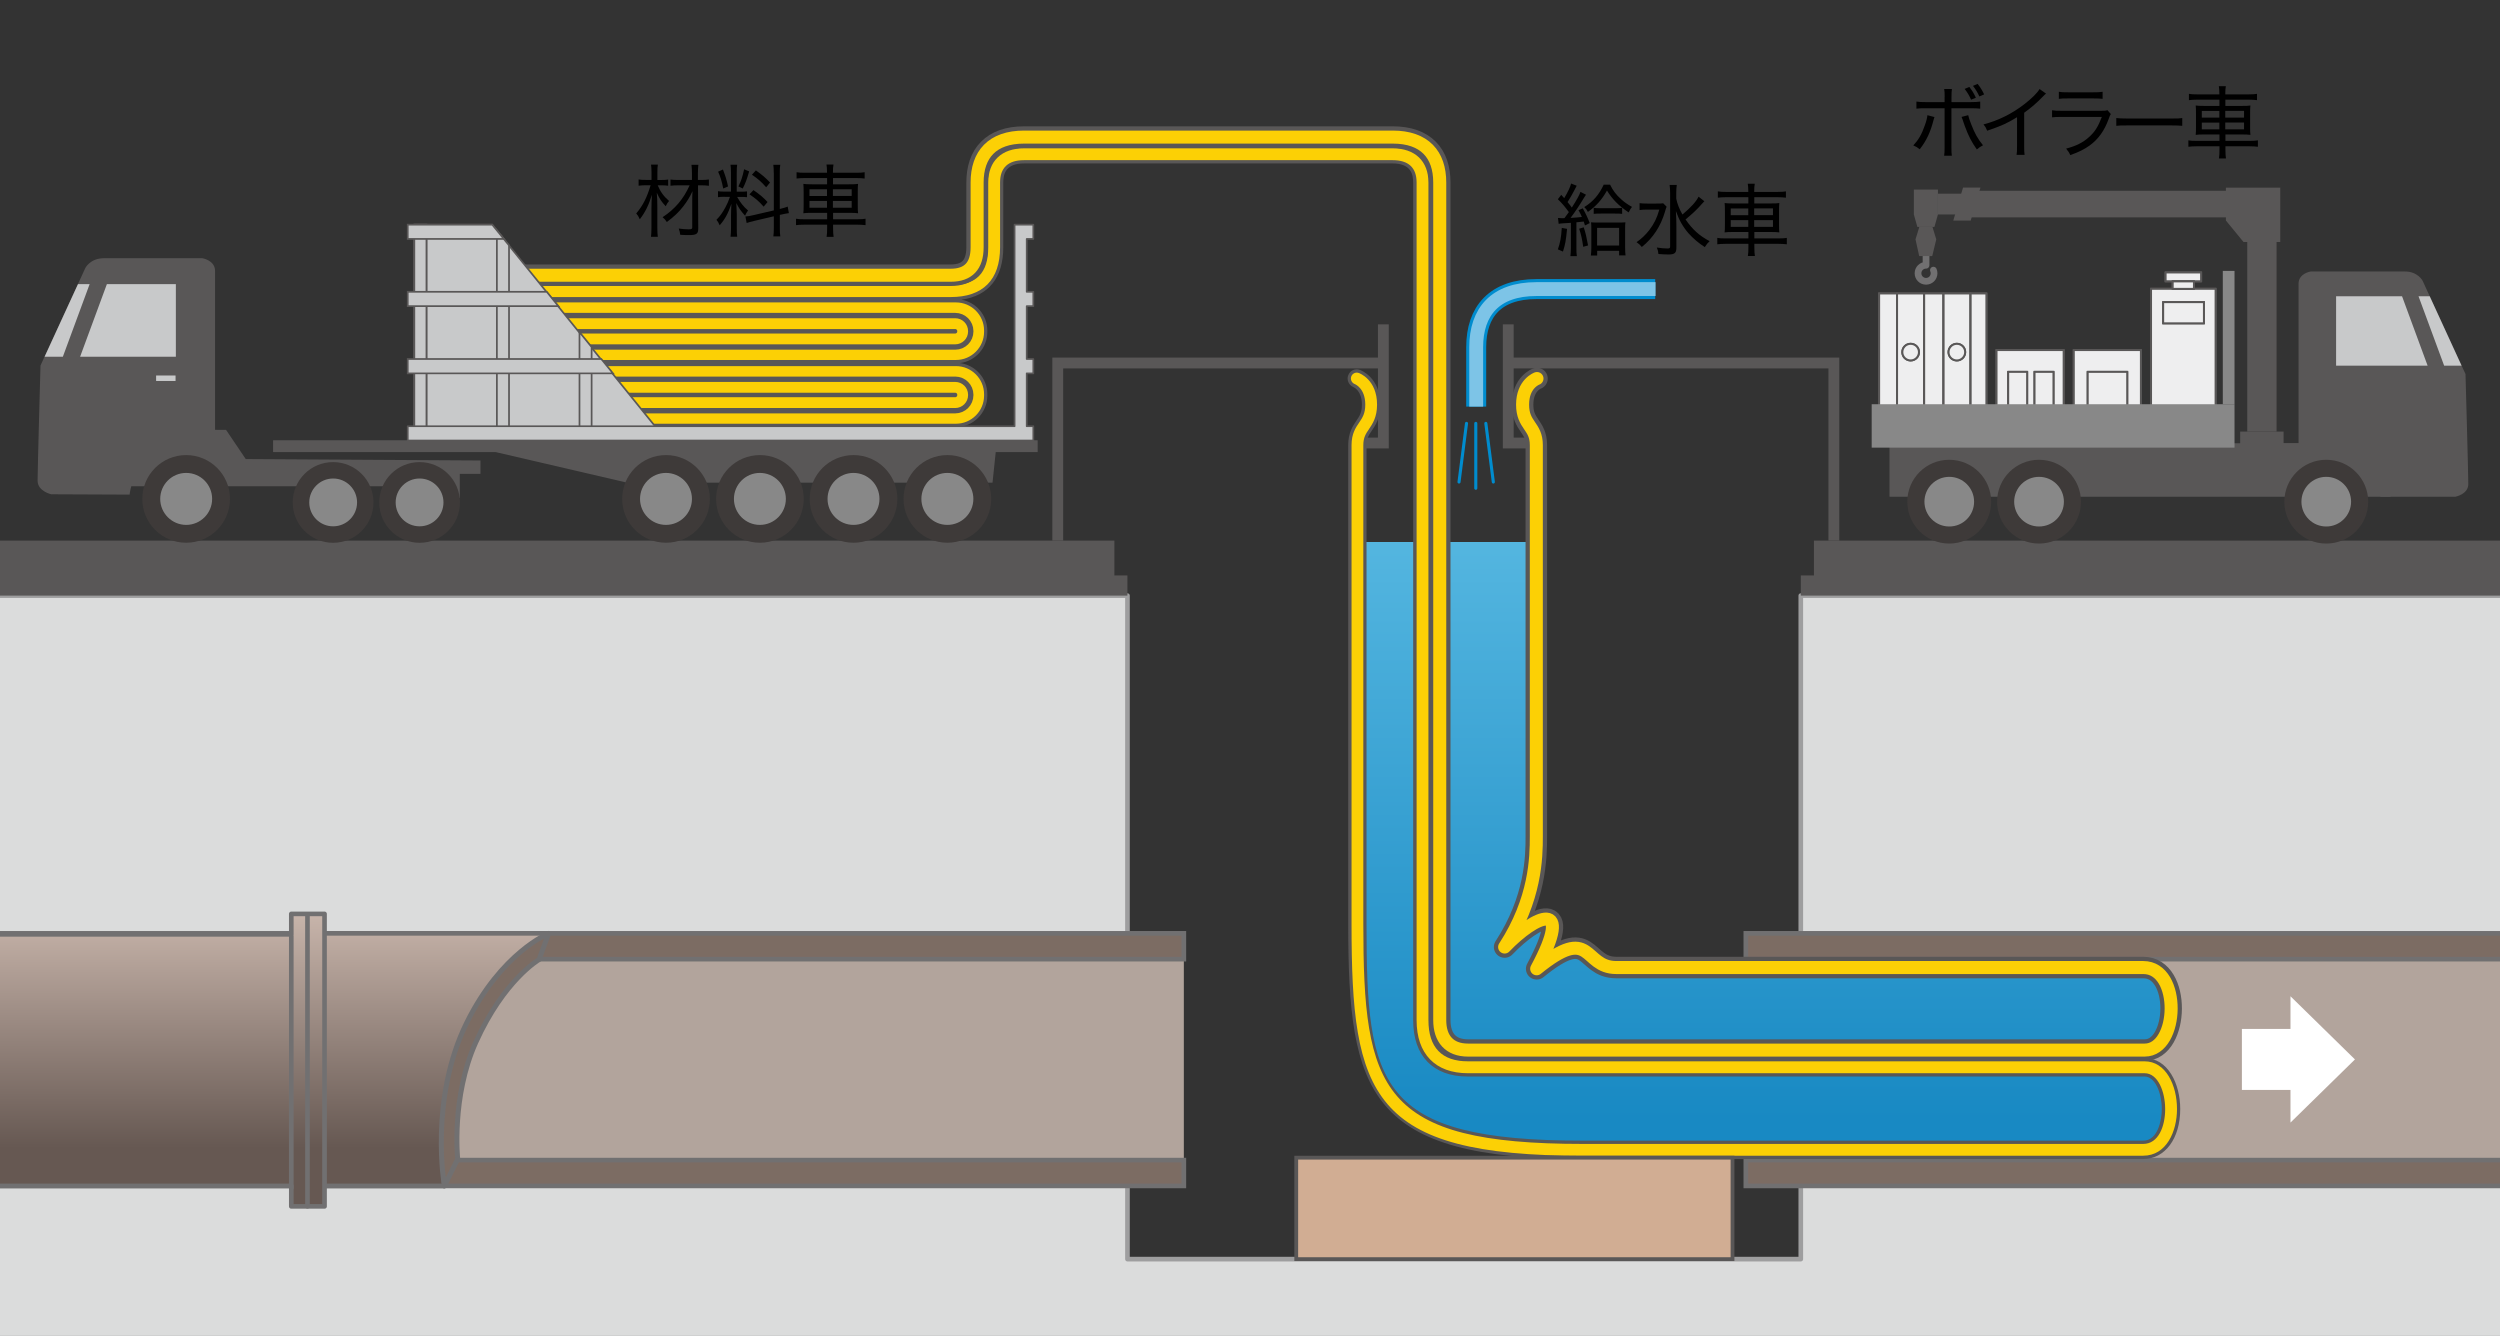 <?xml version="1.0" encoding="UTF-8"?>
<svg id="Layer_2" data-name="Layer 2" xmlns="http://www.w3.org/2000/svg" xmlns:xlink="http://www.w3.org/1999/xlink" viewBox="0 0 420.37 224.64">
  <rect x="0" y="0" width="420.37" height="224.64" fill="#333333" stroke="none"/>
  <defs>
    <style>
      .cls-1 {
        stroke-width: 2.19px;
      }

      .cls-1, .cls-2, .cls-3, .cls-4, .cls-5, .cls-6, .cls-7, .cls-8, .cls-9, .cls-10, .cls-11, .cls-12, .cls-13 {
        fill: none;
      }

      .cls-1, .cls-2, .cls-3, .cls-4, .cls-5, .cls-14, .cls-15, .cls-8, .cls-16, .cls-9, .cls-12, .cls-13 {
        stroke-linejoin: round;
      }

      .cls-1, .cls-2, .cls-3, .cls-4, .cls-5, .cls-14, .cls-15, .cls-16, .cls-9, .cls-13 {
        stroke-linecap: round;
      }

      .cls-1, .cls-5 {
        stroke: #fcd005;
      }

      .cls-17 {
        fill: #fcd005;
      }

      .cls-17, .cls-18, .cls-19, .cls-20, .cls-21, .cls-22, .cls-23, .cls-7, .cls-24, .cls-25, .cls-26, .cls-27, .cls-28 {
        stroke-width: 0px;
      }

      .cls-18 {
        fill: #3e3a39;
      }

      .cls-29, .cls-3, .cls-6, .cls-14, .cls-16, .cls-11, .cls-30 {
        stroke: #595757;
      }

      .cls-29, .cls-23, .cls-16 {
        fill: #c8c9ca;
      }

      .cls-29, .cls-16 {
        stroke-width: .29px;
      }

      .cls-29, .cls-30 {
        stroke-miterlimit: 10;
      }

      .cls-19 {
        fill: url(#_名称未設定グラデーション_32);
      }

      .cls-2 {
        stroke-width: .84px;
      }

      .cls-2, .cls-4, .cls-10, .cls-13 {
        stroke: #717071;
      }

      .cls-3 {
        stroke-width: 3.62px;
      }

      .cls-31 {
        clip-path: url(#clippath-2);
      }

      .cls-32 {
        clip-path: url(#clippath-13);
      }

      .cls-4, .cls-15, .cls-10 {
        stroke-width: .78px;
      }

      .cls-20 {
        fill: #7c6c63;
      }

      .cls-5, .cls-11 {
        stroke-width: 1.82px;
      }

      .cls-22 {
        fill: #b2a49c;
      }

      .cls-33 {
        clip-path: url(#clippath-6);
      }

      .cls-6 {
        stroke-width: .64px;
      }

      .cls-14, .cls-30 {
        fill: #eeeeef;
        stroke-width: .34px;
      }

      .cls-15 {
        fill: #dbdcdc;
        stroke: #9e9e9f;
      }

      .cls-8 {
        stroke: #7dc4e7;
        stroke-width: 2.33px;
      }

      .cls-34 {
        clip-path: url(#clippath-7);
      }

      .cls-35 {
        clip-path: url(#clippath-1);
      }

      .cls-36, .cls-26 {
        fill: #595757;
      }

      .cls-24 {
        fill: #fff;
      }

      .cls-25 {
        fill: #888;
      }

      .cls-27 {
        fill: #d1ad93;
      }

      .cls-9 {
        stroke-width: .52px;
      }

      .cls-9, .cls-12 {
        stroke: #008cce;
      }

      .cls-37 {
        clip-path: url(#clippath-9);
      }

      .cls-38 {
        clip-path: url(#clippath);
      }

      .cls-12 {
        stroke-width: 3.36px;
      }

      .cls-39 {
        clip-path: url(#clippath-3);
      }

      .cls-13 {
        stroke-width: 1.13px;
      }

      .cls-40 {
        clip-path: url(#clippath-8);
      }

      .cls-41 {
        clip-path: url(#clippath-10);
      }

      .cls-28 {
        fill: url(#_名称未設定グラデーション_169);
      }
    </style>
    <clipPath id="clippath">
      <rect class="cls-7" y="0" width="420.37" height="224.64"/>
    </clipPath>
    <clipPath id="clippath-1">
      <rect class="cls-7" y="0" width="420.37" height="235.91"/>
    </clipPath>
    <clipPath id="clippath-2">
      <path class="cls-7" d="m228.26,91.14v64.19c0,28.56,3.17,38.02,37.94,38.02h94.2c6.43,0,5.98-13.88.24-13.88v-2.89c5.75,0,6.19-13.88-.24-13.88-1.34,0-77.74.01-88.27,0-5.46,0-5.9-7.62-13.72.2,6.4-11.96-.17-9.1-5.39-3.66,5.22-8.04,5.33-15.05,5.33-18.59v-49.51h-30.08Z"/>
    </clipPath>
    <linearGradient id="_名称未設定グラデーション_169" data-name="名称未設定グラデーション 169" x1="-3193.76" y1="4712.96" x2="-3191.93" y2="4712.96" gradientTransform="translate(264327.12 -178727.24) rotate(-90) scale(56.02 -56.02)" gradientUnits="userSpaceOnUse">
      <stop offset="0" stop-color="#1889c3"/>
      <stop offset="1" stop-color="#57b8e1"/>
    </linearGradient>
    <clipPath id="clippath-3">
      <rect class="cls-7" y="0" width="420.37" height="235.91"/>
    </clipPath>
    <clipPath id="clippath-6">
      <rect class="cls-7" y="0" width="420.37" height="235.91"/>
    </clipPath>
    <clipPath id="clippath-7">
      <path class="cls-7" d="m54.57,156.94v42.47h20.16s-1.02-15.73,3.12-24.93c4.74-10.51,14.41-17.55,14.41-17.55h-37.69Zm-5.59-3.27v3.44H0v42.3h48.98v3.44h5.59v-49.18h-5.59Z"/>
    </clipPath>
    <linearGradient id="_名称未設定グラデーション_32" data-name="名称未設定グラデーション 32" x1="-3382.17" y1="4848.75" x2="-3380.34" y2="4848.75" gradientTransform="translate(-162023.68 113198.72) rotate(90) scale(33.43 -33.43)" gradientUnits="userSpaceOnUse">
      <stop offset="0" stop-color="#918077"/>
      <stop offset=".36" stop-color="#c7b4aa"/>
      <stop offset="1" stop-color="#665852"/>
    </linearGradient>
    <clipPath id="clippath-8">
      <rect class="cls-7" y="0" width="420.37" height="235.91"/>
    </clipPath>
    <clipPath id="clippath-9">
      <path class="cls-7" d="m78.48,171.98c-6.32,12.8-3.75,27.43-3.75,27.43l2.24-4.54s-1.1-10.42,3.04-19.61c4.74-10.52,10.64-13.92,10.64-13.92l1.62-4.4s-7.94,3.2-13.78,15.04"/>
    </clipPath>
    <clipPath id="clippath-10">
      <rect class="cls-7" y="0" width="420.37" height="235.91"/>
    </clipPath>
    <clipPath id="clippath-13">
      <rect class="cls-26" x="392.85" y="64.5" width="3.13" height=".88"/>
    </clipPath>
  </defs>
  <g id="_レイヤー_8" data-name="レイヤー 8">
    <g>
      <g class="cls-38">
        <polyline class="cls-11" points="308.36 90.9 308.36 61.04 253.61 61.04"/>
        <polyline class="cls-11" points="177.86 90.9 177.86 61.04 232.61 61.04"/>
        <polygon class="cls-15" points="302.8 100.15 302.8 211.72 189.58 211.72 189.58 100.15 -15.94 100.15 -15.94 237.12 494.73 237.12 494.73 100.15 302.8 100.15"/>
        <rect class="cls-22" x="334.51" y="160.09" width="165.68" height="34.99"/>
        <rect class="cls-22" x="-42.09" y="160.61" width="241.15" height="34.99"/>
        <polyline class="cls-20" points="438.7 156.94 293.56 156.94 293.56 161.28 438.7 161.28"/>
        <polyline class="cls-10" points="438.7 156.94 293.56 156.94 293.56 161.28 438.7 161.28"/>
        <polyline class="cls-20" points="438.7 199.41 293.56 199.41 293.56 195.07 438.7 195.07"/>
        <polyline class="cls-10" points="438.7 199.41 293.56 199.41 293.56 195.07 438.7 195.07"/>
        <polygon class="cls-26" points="187.38 90.9 -21.8 90.9 -21.8 96.76 -21.8 97.95 -21.8 100.15 189.57 100.15 189.57 96.76 187.38 96.76 187.38 90.9"/>
        <polygon class="cls-26" points="305.01 90.9 305.01 96.76 302.8 96.76 302.8 100.15 488.48 100.15 488.48 97.95 488.48 96.76 488.48 90.9 305.01 90.9"/>
        <path class="cls-12" d="m278.32,48.61h-19.98c-6.89,0-10.12,3.78-10.12,9.77v9.99"/>
        <path class="cls-8" d="m278.38,48.61h-20.04c-6.89,0-10.12,3.78-10.12,9.77v9.99"/>
        <rect class="cls-7" y="0" width="420.37" height="235.91"/>
        <g>
          <path class="cls-21" d="m325.28,19.67c-.05.15-.07.19-.12.37-.54,2.16-1.22,3.6-2.36,5.06-.42-.33-.58-.44-1.08-.65.86-.92,1.41-1.85,1.92-3.33.27-.73.4-1.23.45-1.75l1.18.31Zm1.71-3.35c0-.68-.01-1.01-.08-1.35h1.3c-.05.39-.07.68-.07,1.39v.81h3.2c.8,0,1.17-.03,1.63-.09v1.19c-.53-.05-.84-.07-1.61-.07h-3.23v6.49c0,.8.01,1.09.07,1.5h-1.3c.07-.39.08-.76.08-1.5v-6.49h-3.15c-.76,0-1.1.01-1.59.07v-1.19c.46.07.85.09,1.61.09h3.13v-.85Zm3.96,3.05c.09.41.21.78.49,1.49.6,1.57,1.14,2.52,2,3.57-.46.24-.62.35-1.04.7-.89-1.27-1.41-2.27-2.03-3.96-.11-.31-.15-.42-.28-.81-.01-.07-.05-.19-.11-.33-.07-.2-.08-.23-.15-.37l1.1-.29Zm.19-4.75c.46.6.73,1.01,1.1,1.81l-.8.33c-.32-.7-.65-1.26-1.09-1.81l.78-.33Zm1.39-.52c.48.61.76,1.06,1.1,1.77l-.8.35c-.33-.72-.64-1.22-1.08-1.78l.77-.33Z"/>
          <path class="cls-21" d="m344.03,15.74c-.2.17-.27.23-.48.45-.96,1.01-2,1.92-3.19,2.77v5.51c0,.81.01,1.19.07,1.57h-1.35c.07-.41.08-.72.08-1.55v-4.78c-1.7,1.04-2.55,1.42-5.02,2.27-.2-.49-.29-.65-.62-1.06,2.52-.66,4.79-1.79,6.92-3.44,1.21-.94,2.14-1.87,2.51-2.51l1.09.77Z"/>
          <path class="cls-21" d="m345.04,18.54c.52.08.86.09,1.69.09h6.58c.58,0,.77-.01,1.05-.11l.57.66c-.13.2-.19.32-.37.84-.72,1.98-1.74,3.39-3.2,4.45-.93.66-1.79,1.09-3.25,1.61-.2-.46-.31-.62-.7-1.09,1.7-.45,2.84-1.02,3.85-1.94.98-.86,1.55-1.78,2.16-3.39h-6.7c-.88,0-1.22.01-1.67.07v-1.19Zm1.14-3.11c.46.08.69.09,1.53.09h4.31c.77,0,1.05-.01,1.53-.09v1.19c-.44-.05-.78-.07-1.51-.07h-4.34c-.7,0-1.05.01-1.51.07v-1.19Z"/>
          <path class="cls-21" d="m355.86,19.85c.42.05.92.08,1.83.08h7.46c1.06,0,1.33-.01,1.79-.08v1.31c-.5-.05-.89-.07-1.81-.07h-7.43c-1.05,0-1.38.01-1.85.07v-1.31Z"/>
          <path class="cls-21" d="m373.18,15.72c0-.52-.03-.84-.09-1.23h1.18c-.07.4-.09.73-.09,1.23v.15h3.92c.68,0,1.06-.03,1.41-.09v1.06c-.44-.05-.85-.08-1.39-.08h-3.93v1.05h2.71c.78,0,1.15-.01,1.5-.07-.04.4-.05.65-.05,1.38v2.18c0,.74.01.98.05,1.38-.36-.05-.72-.07-1.51-.07h-2.69v1.08h4.05c.69,0,1.08-.03,1.41-.09v1.08c-.42-.05-.84-.08-1.42-.08h-4.04v.56c0,.73.03,1.05.09,1.49h-1.18c.07-.46.09-.8.09-1.49v-.56h-3.82c-.6,0-1.04.03-1.41.08v-1.08c.35.07.74.09,1.39.09h3.84v-1.08h-2.47c-.8,0-1.18.01-1.53.07.04-.41.05-.68.05-1.38v-2.15c0-.72-.01-1-.05-1.41.35.05.69.07,1.47.07h2.52v-1.05h-3.76c-.53,0-.98.03-1.37.08v-1.06c.38.07.78.09,1.39.09h3.73v-.15Zm-2.95,2.93v1.13h2.95v-1.13h-2.95Zm0,1.96v1.14h2.95v-1.14h-2.95Zm7.1-.84v-1.13h-3.16v1.13h3.16Zm0,1.98v-1.14h-3.16v1.14h3.16Z"/>
        </g>
        <g>
          <path class="cls-21" d="m263.5,38.48c-.2,2.03-.31,2.63-.69,3.82l-.86-.37c.38-1.02.57-2.06.66-3.61l.89.16Zm-1.53-1.83c.24.03.4.04.68.04.17,0,.21,0,.41-.01q.48-.62.74-1.02c-.74-1.01-1.12-1.45-1.85-2.16l.57-.74c.25.28.34.37.5.56.61-1.02,1.05-1.95,1.16-2.46l.94.37q-.11.16-.48.92c-.28.56-.61,1.11-1.06,1.83.35.41.58.72.72.92.82-1.27,1.3-2.15,1.45-2.64l.93.48c-.09.12-.19.27-.35.54-.57.97-1.47,2.34-2.24,3.36.85-.05,1.27-.08,1.9-.16-.2-.46-.29-.65-.57-1.14l.72-.31c.5.89.84,1.61,1.17,2.48l-.8.4c-.11-.33-.15-.45-.21-.66q-.16.01-.45.05c-.21.03-.37.04-.78.08v4.35c0,.61.01.94.08,1.34h-1.09c.05-.45.08-.8.08-1.35v-4.25q-.43.03-1.45.09c-.24.01-.38.04-.6.08l-.12-.98Zm4.33,1.57c.31.92.49,1.71.73,3.05l-.82.23c-.16-1.22-.37-2.15-.68-3.04l.77-.24Zm4.43-7.17c.49,1.01,1.02,1.7,1.88,2.47.54.49,1.06.85,1.81,1.27-.24.28-.42.61-.56.93-1.67-1.12-2.76-2.22-3.65-3.68-.89,1.57-1.75,2.55-3.21,3.6-.19-.37-.31-.54-.61-.82,1.49-.92,2.51-2.11,3.27-3.77h1.08Zm-2.18,11.92h-1.05c.05-.42.08-.85.08-1.33v-3.16c0-.54-.01-.76-.05-1.1.28.03.57.04,1,.04h3.81c.41,0,.69-.01.97-.04-.04.32-.05.57-.05,1.09v3.09c0,.57.03,1.11.07,1.39h-1.08v-.78h-3.69v.8Zm-.58-8.03c.32.05.56.07,1.16.07h2.47c.61,0,.82-.01,1.16-.07v1.02c-.35-.04-.64-.05-1.21-.05h-2.35c-.56,0-.88.01-1.22.05v-1.02Zm.58,6.35h3.7v-2.97h-3.7v2.97Z"/>
          <path class="cls-21" d="m280.24,34.76c-.11.27-.13.32-.28.85-.73,2.47-2.02,4.41-3.89,5.92-.31-.37-.49-.53-.89-.81.82-.57,1.49-1.19,2.14-2.03.81-1.06,1.29-2.02,1.69-3.45h-2.05c-.53,0-.95.03-1.27.08v-1.16c.36.05.66.07,1.33.07h1.41c.69,0,.98-.01,1.23-.05l.58.58Zm6.35-.93q-.19.17-.41.44c-.73.85-1.59,1.67-2.76,2.63,1.17,1.7,2.35,2.76,4.05,3.65-.37.35-.48.48-.81,1-.96-.6-2-1.49-2.74-2.32-.96-1.11-1.59-2.24-2.12-3.74.07,1.41.08,1.81.08,2.44v3.72c0,.89-.29,1.14-1.33,1.14-.48,0-1.08-.03-1.69-.08-.04-.45-.09-.66-.27-1.09.77.12,1.27.16,1.82.16.34,0,.42-.07.42-.36v-8.97c0-.5-.03-.93-.09-1.35h1.21c-.07.44-.09.85-.09,1.35v.97c.19.9.48,1.66,1.04,2.65,1.46-1.23,2.31-2.18,2.71-3l.98.77Z"/>
          <path class="cls-21" d="m293.97,32.12c0-.52-.03-.84-.09-1.23h1.18c-.07.4-.09.73-.09,1.23v.15h3.92c.68,0,1.06-.03,1.41-.09v1.06c-.44-.05-.85-.08-1.39-.08h-3.93v1.05h2.71c.78,0,1.15-.01,1.5-.07-.04.4-.05.65-.05,1.38v2.18c0,.74.01.98.05,1.38-.36-.05-.72-.07-1.51-.07h-2.69v1.08h4.05c.69,0,1.08-.03,1.41-.09v1.08c-.42-.05-.84-.08-1.42-.08h-4.04v.56c0,.73.03,1.05.09,1.49h-1.18c.07-.46.09-.8.09-1.49v-.56h-3.82c-.6,0-1.04.03-1.41.08v-1.08c.35.07.74.09,1.39.09h3.84v-1.08h-2.47c-.8,0-1.18.01-1.53.07.04-.41.05-.68.05-1.38v-2.15c0-.72-.01-1-.05-1.41.35.05.69.07,1.47.07h2.52v-1.05h-3.76c-.53,0-.98.03-1.37.08v-1.06c.38.07.78.09,1.39.09h3.73v-.15Zm-2.95,2.93v1.13h2.95v-1.13h-2.95Zm0,1.96v1.14h2.95v-1.14h-2.95Zm7.1-.84v-1.13h-3.16v1.13h3.16Zm0,1.98v-1.14h-3.16v1.14h3.16Z"/>
        </g>
        <g>
          <path class="cls-21" d="m110.59,31.15c.45,1.09,1,1.85,1.91,2.64-.24.28-.39.52-.56.89-.7-.74-1.02-1.22-1.5-2.27.07.85.09,1.46.09,2.48v3.48c0,.62.03,1.05.08,1.45h-1.15c.05-.37.08-.82.08-1.45v-3.24c0-.76.03-1.62.07-2.38-.5,1.7-1.13,2.96-2.03,4.12-.21-.48-.33-.66-.6-.98,1.11-1.3,1.79-2.65,2.42-4.74h-.86c-.45,0-.81.03-1.16.08v-1.06c.33.07.62.08,1.2.08h.97v-1.31c0-.52-.03-.89-.08-1.26h1.15c-.07.38-.08.65-.08,1.25v1.33h.8c.39,0,.66-.01,1.01-.07v1.04c-.32-.04-.65-.07-1.01-.07h-.74Zm3.53.01c-.61,0-1.04.03-1.38.07v-1.04c.4.05.76.07,1.38.07h2.23v-1.05c0-.61-.03-1.08-.08-1.5h1.16c-.05.45-.08.93-.08,1.5v1.05h.6c.54,0,.89-.03,1.25-.08v1.06c-.35-.05-.73-.08-1.25-.08h-.58l.04,7.22c.01.94-.28,1.15-1.57,1.15-.44,0-.84-.01-1.46-.05-.04-.39-.12-.69-.25-1.05.69.09,1.12.13,1.66.13.49,0,.61-.07.61-.33v-4.47q-.01-.64.04-1.62c-.45,1-.89,1.7-1.55,2.56-.74.96-1.51,1.69-2.76,2.63-.21-.33-.41-.56-.72-.81,2.07-1.35,3.53-3.07,4.55-5.36h-1.83Z"/>
          <path class="cls-21" d="m121.9,33.09c-.57,0-.86.01-1.17.07v-1.01c.27.05.56.07,1.16.07h1.02v-3.13c0-.65-.03-1.06-.08-1.39h1.12c-.05.35-.07.72-.07,1.38v3.15h.73c.46,0,.72-.01,1-.05v.98c-.29-.04-.58-.05-1.01-.05h-.65c.58,1.02,1.06,1.62,1.83,2.28-.2.29-.39.6-.5.88-.73-.82-1.09-1.34-1.47-2.14.03.5.08,1.51.08,1.83v2.42c0,.64.01,1,.07,1.43h-1.12c.05-.44.08-.86.08-1.46v-2.1c0-.65.03-1.34.07-1.98-.58,1.67-1.12,2.64-1.98,3.61-.19-.45-.31-.64-.54-.92.64-.65,1.06-1.26,1.54-2.16.32-.61.44-.89.73-1.7h-.82Zm-.34-4.59c.44,1.14.62,1.74.86,2.85l-.81.35c-.24-1.21-.46-1.96-.86-2.83l.81-.37Zm4.41.32c-.45,1.51-.57,1.85-1.08,2.88l-.73-.36c.48-.97.68-1.57.96-2.88l.85.36Zm4.14.32c0-.7-.03-1.06-.08-1.43h1.17c-.07.42-.08.76-.08,1.42v6.01l.11-.03c.6-.15.9-.24,1.22-.37l.2,1.1c-.33.04-.77.12-1.27.24l-.25.05v2.15c0,.66.01,1.1.08,1.47h-1.17c.05-.4.08-.73.08-1.5v-1.88l-3.32.78c-.54.13-.93.24-1.25.35l-.21-1.1c.35-.01.78-.09,1.29-.21l3.49-.81v-6.24Zm-3.41,2.83c1.09.76,1.67,1.25,2.36,2l-.65.78c-.85-.96-1.37-1.39-2.39-2.07l.68-.72Zm.4-3.32c1.16.84,1.59,1.21,2.38,2.04l-.65.8c-.89-1-1.27-1.33-2.39-2.11l.66-.73Z"/>
          <path class="cls-21" d="m139.06,28.9c0-.52-.03-.84-.09-1.23h1.18c-.07.4-.09.73-.09,1.23v.15h3.92c.68,0,1.06-.03,1.41-.09v1.06c-.44-.05-.85-.08-1.39-.08h-3.93v1.05h2.71c.78,0,1.15-.01,1.5-.07-.04.4-.05.65-.05,1.38v2.18c0,.74.01.98.05,1.38-.36-.05-.72-.07-1.51-.07h-2.69v1.08h4.05c.69,0,1.08-.03,1.41-.09v1.08c-.42-.05-.84-.08-1.42-.08h-4.04v.56c0,.73.03,1.05.09,1.49h-1.18c.07-.46.09-.8.09-1.49v-.56h-3.82c-.6,0-1.04.03-1.41.08v-1.08c.35.07.74.09,1.39.09h3.84v-1.08h-2.47c-.8,0-1.18.01-1.53.07.04-.41.05-.68.05-1.38v-2.15c0-.72-.01-1-.05-1.41.35.05.69.07,1.47.07h2.52v-1.05h-3.76c-.53,0-.98.03-1.37.08v-1.06c.38.07.78.09,1.39.09h3.73v-.15Zm-2.95,2.93v1.13h2.95v-1.13h-2.95Zm0,1.96v1.14h2.95v-1.14h-2.95Zm7.1-.84v-1.13h-3.16v1.13h3.16Zm0,1.98v-1.14h-3.16v1.14h3.16Z"/>
        </g>
        <g class="cls-35">
          <line class="cls-9" x1="246.59" y1="71.19" x2="245.33" y2="81.05"/>
          <line class="cls-9" x1="249.84" y1="71.19" x2="251.1" y2="81.05"/>
          <line class="cls-9" x1="248.15" y1="71.19" x2="248.15" y2="82.1"/>
          <polygon class="cls-24" points="395.98 178.14 385.14 167.52 385.14 173.01 376.97 173.01 376.97 183.27 385.14 183.27 385.14 188.76 395.98 178.14"/>
          <polyline class="cls-11" points="253.61 54.54 253.61 74.49 257.11 74.49"/>
        </g>
        <g class="cls-31">
          <rect class="cls-28" x="228.26" y="91.14" width="138.56" height="102.21"/>
        </g>
        <g class="cls-39">
          <polyline class="cls-11" points="232.61 54.54 232.61 74.49 229.11 74.49"/>
          <path class="cls-26" d="m360.39,194.89h-94.2c-36.08,0-39.49-10.85-39.49-39.56v-80.48c0-2.08.77-3.21,1.38-4.12.54-.79.92-1.36.92-2.69,0-2.29-1.28-2.88-1.42-2.95-.78-.32-1.18-1.2-.88-1.99.3-.78,1.15-1.2,1.93-.92.14.05,3.46,1.26,3.46,5.86,0,2.28-.81,3.48-1.46,4.43-.51.76-.85,1.26-.85,2.38v80.48c0,27.1,1.76,36.47,36.39,36.47h94.2c2.48,0,3.13-3.47,3.13-5.3,0-2.69-1.09-5.48-2.9-5.48h-113.79c-5.84,0-9.19-3.45-9.19-9.47V30.69c0-1.38-.36-3.21-3.48-3.21h-61.96c-3.12,0-3.48,1.83-3.48,3.21v10.9c0,5.1-2.48,8.17-7.03,8.8,2.47.45,4.35,2.61,4.35,5.2v.22c0,2.69-2.01,4.91-4.61,5.24,2.6.33,4.61,2.56,4.61,5.24v.23c0,2.91-2.37,5.29-5.29,5.29h-84.72c-.86,0-1.55-.69-1.55-1.55s.69-1.55,1.55-1.55h84.72c1.21,0,2.19-.98,2.19-2.18v-.23c0-1.21-.98-2.19-2.19-2.19h-79.18c-.9,0-1.72-.32-2.3-.89-.53-.53-.82-1.24-.82-2.01,0-1.82,1.4-3.22,3.13-3.22.09,0,.17,0,.25.02h78.91c1.21,0,2.19-.98,2.19-2.19v-.22c0-1.21-.98-2.19-2.19-2.19h-78.34c-.27,0-.58,0-.89-.04v.03c-1.69,0-3.06-1.38-3.06-3.06s1.31-2.93,3.06-2.93h78.34c3.99,0,5.77-1.8,5.77-5.82v-10.9c0-3.89,2.52-6.3,6.58-6.3h61.96c4.06,0,6.58,2.42,6.58,6.3v140.85c0,4.29,1.99,6.37,6.09,6.37h113.79c3.94,0,6,4.32,6,8.58,0,4.95-2.56,8.4-6.23,8.4"/>
          <path class="cls-17" d="m360.39,194.34h-94.2c-35.75,0-38.93-10.11-38.93-39.01v-80.48c0-1.91.68-2.92,1.29-3.81.54-.81,1.02-1.5,1.02-3,0-2.75-1.7-3.43-1.77-3.46-.51-.2-.77-.77-.59-1.27.19-.51.74-.78,1.25-.6.13.04,3.09,1.12,3.09,5.33,0,2.11-.76,3.23-1.36,4.12-.53.78-.95,1.4-.95,2.69v80.48c0,27.98,2.86,37.02,36.94,37.02h94.2c2.55,0,3.69-2.94,3.69-5.86s-1.21-6.03-3.45-6.03h-113.79c-5.49,0-8.63-3.25-8.63-8.91V30.69c0-2.49-1.36-3.76-4.04-3.76h-61.96c-2.68,0-4.04,1.27-4.04,3.76v10.9c0,5.47-2.88,8.36-8.31,8.36h-78.34c-.19,0-.51.04-.51.3,0,.37.24.6.51.6.54,0,78.44,0,79.23,0,2.61,0,4.73,2.12,4.73,4.73v.22c0,2.61-2.12,4.73-4.73,4.73h-79.16s-.08,0-.12,0c-.26.06-.46.3-.46.57,0,.41.37.46.58.46h79.16c2.61,0,4.73,2.12,4.73,4.73v.23c0,2.61-2.12,4.73-4.73,4.73h-84.72c-.55,0-.99-.45-.99-1s.45-.99.99-.99h84.72c1.51,0,2.74-1.23,2.74-2.74v-.23c0-1.51-1.23-2.74-2.74-2.74h-79.17c-.76,0-1.43-.26-1.91-.73-.43-.42-.65-.99-.65-1.62,0-1.52,1.15-2.67,2.57-2.67.07,0,.13,0,.2.02h78.96c1.51,0,2.74-1.23,2.74-2.74v-.22c0-1.51-1.23-2.74-2.74-2.74h-75.83c-1.72,0-2.76,0-3.4-.06v.06c-1.38,0-2.5-1.12-2.5-2.51s1.05-2.38,2.5-2.38h78.34c4.31,0,6.32-2.03,6.32-6.37v-10.9c0-3.6,2.25-5.75,6.03-5.75h61.96c3.77,0,6.03,2.15,6.03,5.75v140.85c0,4.59,2.24,6.92,6.64,6.92h113.79c3.57,0,5.44,4.04,5.44,8.02,0,3.78-1.78,7.85-5.68,7.85"/>
          <path class="cls-3" d="m77.31,50.36c0,2.23,1.83,4.06,4.05,4.06h79.26c.69,0,1.25.56,1.25,1.25v.07c0,.69-.56,1.25-1.25,1.25h-79.26c-2.23,0-4.05,1.83-4.05,4.06v.02c0,2.23,1.83,4.06,4.05,4.06h79.26c.69,0,1.25.56,1.25,1.24v.08c0,.68-.56,1.25-1.25,1.25h-84.59"/>
          <path class="cls-5" d="m77.31,50.36c0,2.23,1.83,4.06,4.05,4.06h79.26c.69,0,1.25.56,1.25,1.25v.07c0,.69-.56,1.25-1.25,1.25h-79.26c-2.23,0-4.05,1.83-4.05,4.06v.02c0,2.23,1.83,4.06,4.05,4.06h79.26c.69,0,1.25.56,1.25,1.24v.08c0,.68-.56,1.25-1.25,1.25h-84.59"/>
          <path class="cls-3" d="m258.44,63.65s-2.42.84-2.42,4.39,2.31,3.54,2.31,6.81v65.8c0,3.54-.11,10.55-5.33,18.59,5.22-5.44,11.8-8.3,5.39,3.66,9.44-7.67,7.69-.21,13.38-.21h88.62c6.43,0,5.98,13.88.24,13.88h-113.79c-3.12,0-4.75-1.89-4.75-5.03V30.69c0-4.69-2.53-7.64-7.92-7.64h-61.96c-5.38,0-7.91,2.95-7.91,7.64v10.9c0,3.15-1.52,4.69-4.43,4.69h-78.5c-2.23,0-4.05,1.61-4.05,3.84v.24"/>
          <path class="cls-1" d="m258.44,63.65s-2.42.84-2.42,4.39,2.31,3.54,2.31,6.81v65.8c0,3.54-.11,10.55-5.33,18.59,5.22-5.44,11.8-8.3,5.39,3.66,9.44-7.67,7.69-.21,13.38-.21h88.62c6.43,0,5.98,13.88.24,13.88h-113.79c-3.12,0-4.75-1.89-4.75-5.03V30.69c0-4.69-2.53-7.64-7.92-7.64h-61.96c-5.38,0-7.91,2.95-7.91,7.64v10.9c0,3.15-1.52,4.69-4.43,4.69h-78.5c-2.23,0-4.05,1.61-4.05,3.84v.24"/>
        </g>
        <g class="cls-33">
          <polyline class="cls-20" points="-34.28 156.94 199.06 156.94 199.06 161.28 -34.28 161.28"/>
          <polyline class="cls-10" points="-34.28 156.94 199.06 156.94 199.06 161.28 -34.28 161.28"/>
          <polyline class="cls-20" points="-34.28 199.41 199.06 199.41 199.06 195.07 -34.28 195.07"/>
          <polyline class="cls-10" points="-34.28 199.41 199.06 199.41 199.06 195.07 -34.28 195.07"/>
        </g>
        <g class="cls-34">
          <rect class="cls-19" x="0" y="153.67" width="92.26" height="49.18"/>
        </g>
        <g class="cls-40">
          <path class="cls-4" d="m-16.26,157.11H48.98v-3.44h5.59v49.18h-5.59v-3.44H-16.26v-42.3Zm70.83-.17v42.47h20.16s-1.02-15.73,3.12-24.93c4.74-10.51,14.41-17.54,14.41-17.54h-37.69Z"/>
        </g>
        <g class="cls-37">
          <rect class="cls-20" x="72.15" y="156.94" width="20.11" height="42.47"/>
        </g>
        <g class="cls-41">
          <path class="cls-2" d="m76.96,194.88l-2.24,4.54s-2.57-14.63,3.75-27.43c5.84-11.84,13.78-15.04,13.78-15.04l-1.61,4.4s-5.9,3.4-10.64,13.92c-4.14,9.2-3.04,19.61-3.04,19.61Z"/>
          <line class="cls-4" x1="48.98" y1="199.76" x2="48.98" y2="157.46"/>
          <line class="cls-4" x1="51.7" y1="202.83" x2="51.7" y2="154.04"/>
          <rect class="cls-27" x="217.96" y="194.66" width="73.36" height="17.06"/>
          <rect class="cls-6" x="217.96" y="194.66" width="73.36" height="17.06"/>
        </g>
      </g>
      <g>
        <g>
          <path class="cls-26" d="m395.35,74.46c5.59,3.33,6.65,9.07,6.65,9.07h-84.28v-8.8l77.63-.27Z"/>
          <path class="cls-18" d="m384.11,84.36c0,3.89,3.15,7.04,7.05,7.04s7.05-3.15,7.05-7.04-3.15-7.05-7.05-7.05-7.05,3.15-7.05,7.05"/>
          <path class="cls-26" d="m395.04,76.08c4.7,2.13,5.21,7.45,5.21,7.45h12.59s2.2-.4,2.2-2.13-.47-18.5-.47-18.5l-7.21-15.68s-.79-1.57-2.98-1.57h-15.84s-2.04.31-2.04,2.04v28.38s4.35-1.89,8.54,0"/>
          <path class="cls-25" d="m386.98,84.36c0,2.3,1.87,4.17,4.17,4.17s4.18-1.87,4.18-4.17-1.87-4.18-4.18-4.18-4.17,1.87-4.17,4.18"/>
          <path class="cls-18" d="m335.81,84.36c0,3.89,3.15,7.04,7.05,7.04s7.05-3.15,7.05-7.04-3.15-7.05-7.05-7.05-7.05,3.15-7.05,7.05"/>
          <path class="cls-25" d="m338.68,84.36c0-2.31,1.87-4.18,4.18-4.18s4.18,1.87,4.18,4.18-1.87,4.17-4.18,4.17-4.18-1.87-4.18-4.17"/>
          <path class="cls-18" d="m320.71,84.36c0,3.89,3.16,7.04,7.05,7.04s7.05-3.15,7.05-7.04-3.15-7.05-7.05-7.05-7.05,3.15-7.05,7.05"/>
          <path class="cls-25" d="m323.59,84.36c0,2.3,1.87,4.17,4.18,4.17s4.17-1.87,4.17-4.17-1.87-4.18-4.17-4.18-4.18,1.87-4.18,4.18"/>
          <g>
            <rect class="cls-36" x="392.85" y="64.5" width="3.13" height=".88"/>
            <g class="cls-32">
              <rect class="cls-26" x="392.85" y="64.5" width="3.13" height=".88"/>
            </g>
          </g>
          <polygon class="cls-23" points="403.9 49.82 408.2 61.49 392.81 61.49 392.81 49.82 403.9 49.82"/>
          <polygon class="cls-23" points="406.67 49.82 408.55 49.82 413.91 61.49 410.98 61.49 406.67 49.82"/>
        </g>
        <path class="cls-13" d="m325.1,45.42c.07.16.11.34.11.53,0,.75-.6,1.35-1.35,1.35s-1.35-.6-1.35-1.35.6-1.35,1.35-1.35v-1.89"/>
        <g>
          <rect class="cls-30" x="361.69" y="48.56" width="10.86" height="24.59"/>
          <rect class="cls-14" x="361.69" y="48.56" width="10.86" height="24.59"/>
          <rect class="cls-30" x="364.14" y="45.81" width="5.97" height="1.49"/>
          <rect class="cls-14" x="364.14" y="45.81" width="5.97" height="1.49"/>
          <rect class="cls-30" x="365.33" y="47.31" width="3.58" height="1.26"/>
          <rect class="cls-14" x="365.33" y="47.31" width="3.58" height="1.26"/>
          <rect class="cls-30" x="363.73" y="50.8" width="6.86" height="3.57"/>
          <rect class="cls-14" x="363.73" y="50.8" width="6.86" height="3.57"/>
          <rect class="cls-30" x="348.7" y="58.86" width="11.29" height="14.29"/>
          <rect class="cls-14" x="348.7" y="58.86" width="11.29" height="14.29"/>
          <rect class="cls-30" x="351.04" y="62.53" width="6.65" height="6.75"/>
          <rect class="cls-14" x="351.04" y="62.53" width="6.65" height="6.75"/>
          <rect class="cls-30" x="335.71" y="58.86" width="11.29" height="14.29"/>
          <rect class="cls-14" x="335.71" y="58.86" width="11.29" height="14.29"/>
          <rect class="cls-30" x="337.67" y="62.53" width="3.19" height="6.75"/>
          <rect class="cls-14" x="337.67" y="62.53" width="3.19" height="6.75"/>
          <rect class="cls-30" x="342.1" y="62.53" width="3.19" height="6.75"/>
          <rect class="cls-14" x="342.1" y="62.53" width="3.19" height="6.75"/>
          <rect class="cls-30" x="315.97" y="49.34" width="18.04" height="23.81"/>
          <rect class="cls-14" x="315.97" y="49.34" width="18.04" height="23.81"/>
          <line class="cls-30" x1="318.98" y1="49.34" x2="318.98" y2="73.15"/>
          <line class="cls-14" x1="318.98" y1="49.34" x2="318.98" y2="73.15"/>
          <line class="cls-30" x1="331.32" y1="49.34" x2="331.32" y2="73.15"/>
          <line class="cls-14" x1="331.32" y1="49.34" x2="331.32" y2="73.15"/>
          <line class="cls-30" x1="326.77" y1="49.34" x2="326.77" y2="73.15"/>
          <line class="cls-14" x1="326.77" y1="49.34" x2="326.77" y2="73.15"/>
          <line class="cls-30" x1="323.53" y1="49.34" x2="323.53" y2="73.15"/>
          <line class="cls-14" x1="323.53" y1="49.34" x2="323.53" y2="73.15"/>
          <path class="cls-30" d="m322.67,59.21c0,.77-.63,1.4-1.4,1.4s-1.4-.62-1.4-1.4.62-1.4,1.4-1.4,1.4.62,1.4,1.4"/>
          <path class="cls-14" d="m322.67,59.21c0,.77-.63,1.4-1.4,1.4s-1.4-.62-1.4-1.4.62-1.4,1.4-1.4,1.4.62,1.4,1.4Z"/>
          <path class="cls-30" d="m330.44,59.21c0,.77-.63,1.4-1.4,1.4s-1.4-.62-1.4-1.4.63-1.4,1.4-1.4,1.4.62,1.4,1.4"/>
          <path class="cls-14" d="m330.44,59.21c0,.77-.63,1.4-1.4,1.4s-1.4-.62-1.4-1.4.63-1.4,1.4-1.4,1.4.62,1.4,1.4Z"/>
          <rect class="cls-25" x="314.72" y="67.97" width="61.01" height="7.3"/>
          <rect class="cls-25" x="373.76" y="45.55" width="1.97" height="22.42"/>
        </g>
        <g>
          <rect class="cls-26" x="330.5" y="32.08" width="52.34" height="4.47"/>
          <rect class="cls-26" x="325.86" y="32.57" width="5.26" height="3.49"/>
          <polygon class="cls-26" points="328.44 37.09 331.37 37.09 333.01 31.54 330.08 31.54 328.44 37.09"/>
          <polygon class="cls-26" points="321.81 31.88 321.81 36.06 322.4 38.16 325.27 38.16 325.86 36.06 325.86 31.88 321.81 31.88"/>
          <polygon class="cls-26" points="322.71 43.06 322.09 40.25 322.73 38.16 324.94 38.16 325.58 40.25 324.9 43.06 322.71 43.06"/>
          <rect class="cls-26" x="376.68" y="72.57" width="7.3" height="2.47"/>
          <rect class="cls-26" x="377.87" y="32.08" width="4.93" height="40.49"/>
          <polygon class="cls-26" points="374.28 31.56 374.28 37.08 377.24 40.69 383.42 40.69 383.42 31.56 383.42 31.55 374.28 31.56"/>
        </g>
      </g>
      <g>
        <polygon class="cls-26" points="174.48 76.01 167.43 76.01 166.89 81.16 105.45 81.16 83.31 76.01 45.92 76.01 45.92 74.03 174.48 74.03 174.48 76.01"/>
        <path class="cls-26" d="m26.91,72.25l11.1.03,3.31,4.91,39.47.24v2.25h-3.48v4.04l-9.76-.03v-1.92H19.96s1.11-8.39,6.96-9.52"/>
        <path class="cls-18" d="m38.67,83.89c0,4.07-3.3,7.37-7.37,7.37s-7.37-3.3-7.37-7.37,3.3-7.37,7.37-7.37,7.37,3.3,7.37,7.37"/>
        <path class="cls-25" d="m35.67,83.89c0,2.41-1.96,4.37-4.36,4.37s-4.37-1.96-4.37-4.37,1.95-4.37,4.37-4.37,4.36,1.96,4.36,4.37"/>
        <path class="cls-18" d="m150.89,83.89c0,4.07-3.3,7.37-7.37,7.37s-7.37-3.3-7.37-7.37,3.3-7.37,7.37-7.37,7.37,3.3,7.37,7.37Z"/>
        <path class="cls-25" d="m147.88,83.89c0,2.41-1.96,4.37-4.37,4.37s-4.36-1.96-4.36-4.37,1.95-4.37,4.36-4.37,4.37,1.96,4.37,4.37"/>
        <path class="cls-18" d="m166.67,83.89c0,4.07-3.3,7.37-7.37,7.37s-7.37-3.3-7.37-7.37,3.3-7.37,7.37-7.37,7.37,3.3,7.37,7.37"/>
        <path class="cls-25" d="m163.67,83.89c0,2.41-1.96,4.37-4.37,4.37s-4.37-1.96-4.37-4.37,1.96-4.37,4.37-4.37,4.37,1.96,4.37,4.37"/>
        <path class="cls-18" d="m119.36,83.89c0,4.07-3.3,7.37-7.37,7.37s-7.37-3.3-7.37-7.37,3.3-7.37,7.37-7.37,7.37,3.3,7.37,7.37"/>
        <path class="cls-25" d="m116.35,83.89c0,2.41-1.96,4.37-4.37,4.37s-4.36-1.96-4.36-4.37,1.95-4.37,4.36-4.37,4.37,1.96,4.37,4.37"/>
        <path class="cls-18" d="m135.15,83.89c0,4.07-3.3,7.37-7.37,7.37s-7.37-3.3-7.37-7.37,3.3-7.37,7.37-7.37,7.37,3.3,7.37,7.37"/>
        <path class="cls-25" d="m132.14,83.89c0,2.41-1.96,4.37-4.37,4.37s-4.36-1.96-4.36-4.37,1.95-4.37,4.36-4.37,4.37,1.96,4.37,4.37"/>
        <path class="cls-18" d="m62.8,84.48c0,3.75-3.04,6.79-6.79,6.79s-6.79-3.04-6.79-6.79,3.04-6.78,6.79-6.78,6.79,3.04,6.79,6.78"/>
        <path class="cls-25" d="m60.04,84.48c0,2.22-1.8,4.02-4.02,4.02s-4.02-1.8-4.02-4.02,1.8-4.02,4.02-4.02,4.02,1.8,4.02,4.02"/>
        <path class="cls-18" d="m77.34,84.48c0,3.75-3.04,6.79-6.79,6.79s-6.78-3.04-6.78-6.79,3.04-6.78,6.78-6.78,6.79,3.04,6.79,6.78"/>
        <path class="cls-25" d="m74.57,84.48c0,2.22-1.8,4.02-4.02,4.02s-4.02-1.8-4.02-4.02,1.8-4.02,4.02-4.02,4.02,1.8,4.02,4.02"/>
        <polygon class="cls-29" points="112.06 74.04 69.67 74.04 69.67 37.78 82.76 37.78 112.06 74.04"/>
        <polygon class="cls-29" points="83.55 74.04 85.59 74.04 85.59 41.26 83.55 38.75 83.55 74.04"/>
        <polygon class="cls-29" points="97.44 55.85 97.44 74.04 99.48 74.04 99.48 58.36 97.44 55.85"/>
        <rect class="cls-29" x="69.67" y="37.78" width="2.04" height="36.26"/>
        <rect class="cls-16" x="69.67" y="37.78" width="2.04" height="36.26"/>
        <polygon class="cls-16" points="173.75 40.18 173.75 37.78 172.64 37.78 170.6 37.78 170.6 40.18 170.6 49.07 170.6 51.48 170.6 60.37 170.6 62.78 170.6 71.67 68.56 71.67 68.56 74.08 173.75 74.08 173.75 71.67 172.64 71.67 172.64 62.78 173.75 62.78 173.75 60.37 172.64 60.37 172.64 51.48 173.75 51.48 173.75 49.07 172.64 49.07 172.64 40.18 173.75 40.18"/>
        <polygon class="cls-29" points="68.56 37.78 68.56 40.18 84.72 40.18 82.77 37.78 68.56 37.78"/>
        <polygon class="cls-29" points="68.56 51.48 93.89 51.48 91.94 49.07 68.56 49.07 68.56 51.48"/>
        <polygon class="cls-29" points="68.56 62.78 103.07 62.78 101.11 60.37 68.56 60.37 68.56 62.78"/>
        <path class="cls-26" d="m27.24,75.24c-4.91,2.22-5.45,7.93-5.45,7.93l-13.17-.06s-2.3-.49-2.3-2.3.49-19.35.49-19.35l7.54-16.4s.82-1.64,3.11-1.64h16.56s2.14.33,2.14,2.13v29.68s-4.55-1.98-8.93,0Z"/>
        <polygon class="cls-23" points="17.97 47.78 13.47 59.98 29.57 59.98 29.57 47.78 17.97 47.78"/>
        <polygon class="cls-23" points="15.07 47.78 13.11 47.78 7.5 59.98 10.57 59.98 15.07 47.78"/>
        <rect class="cls-23" x="26.25" y="63.14" width="3.27" height=".92"/>
      </g>
    </g>
  </g>
</svg>